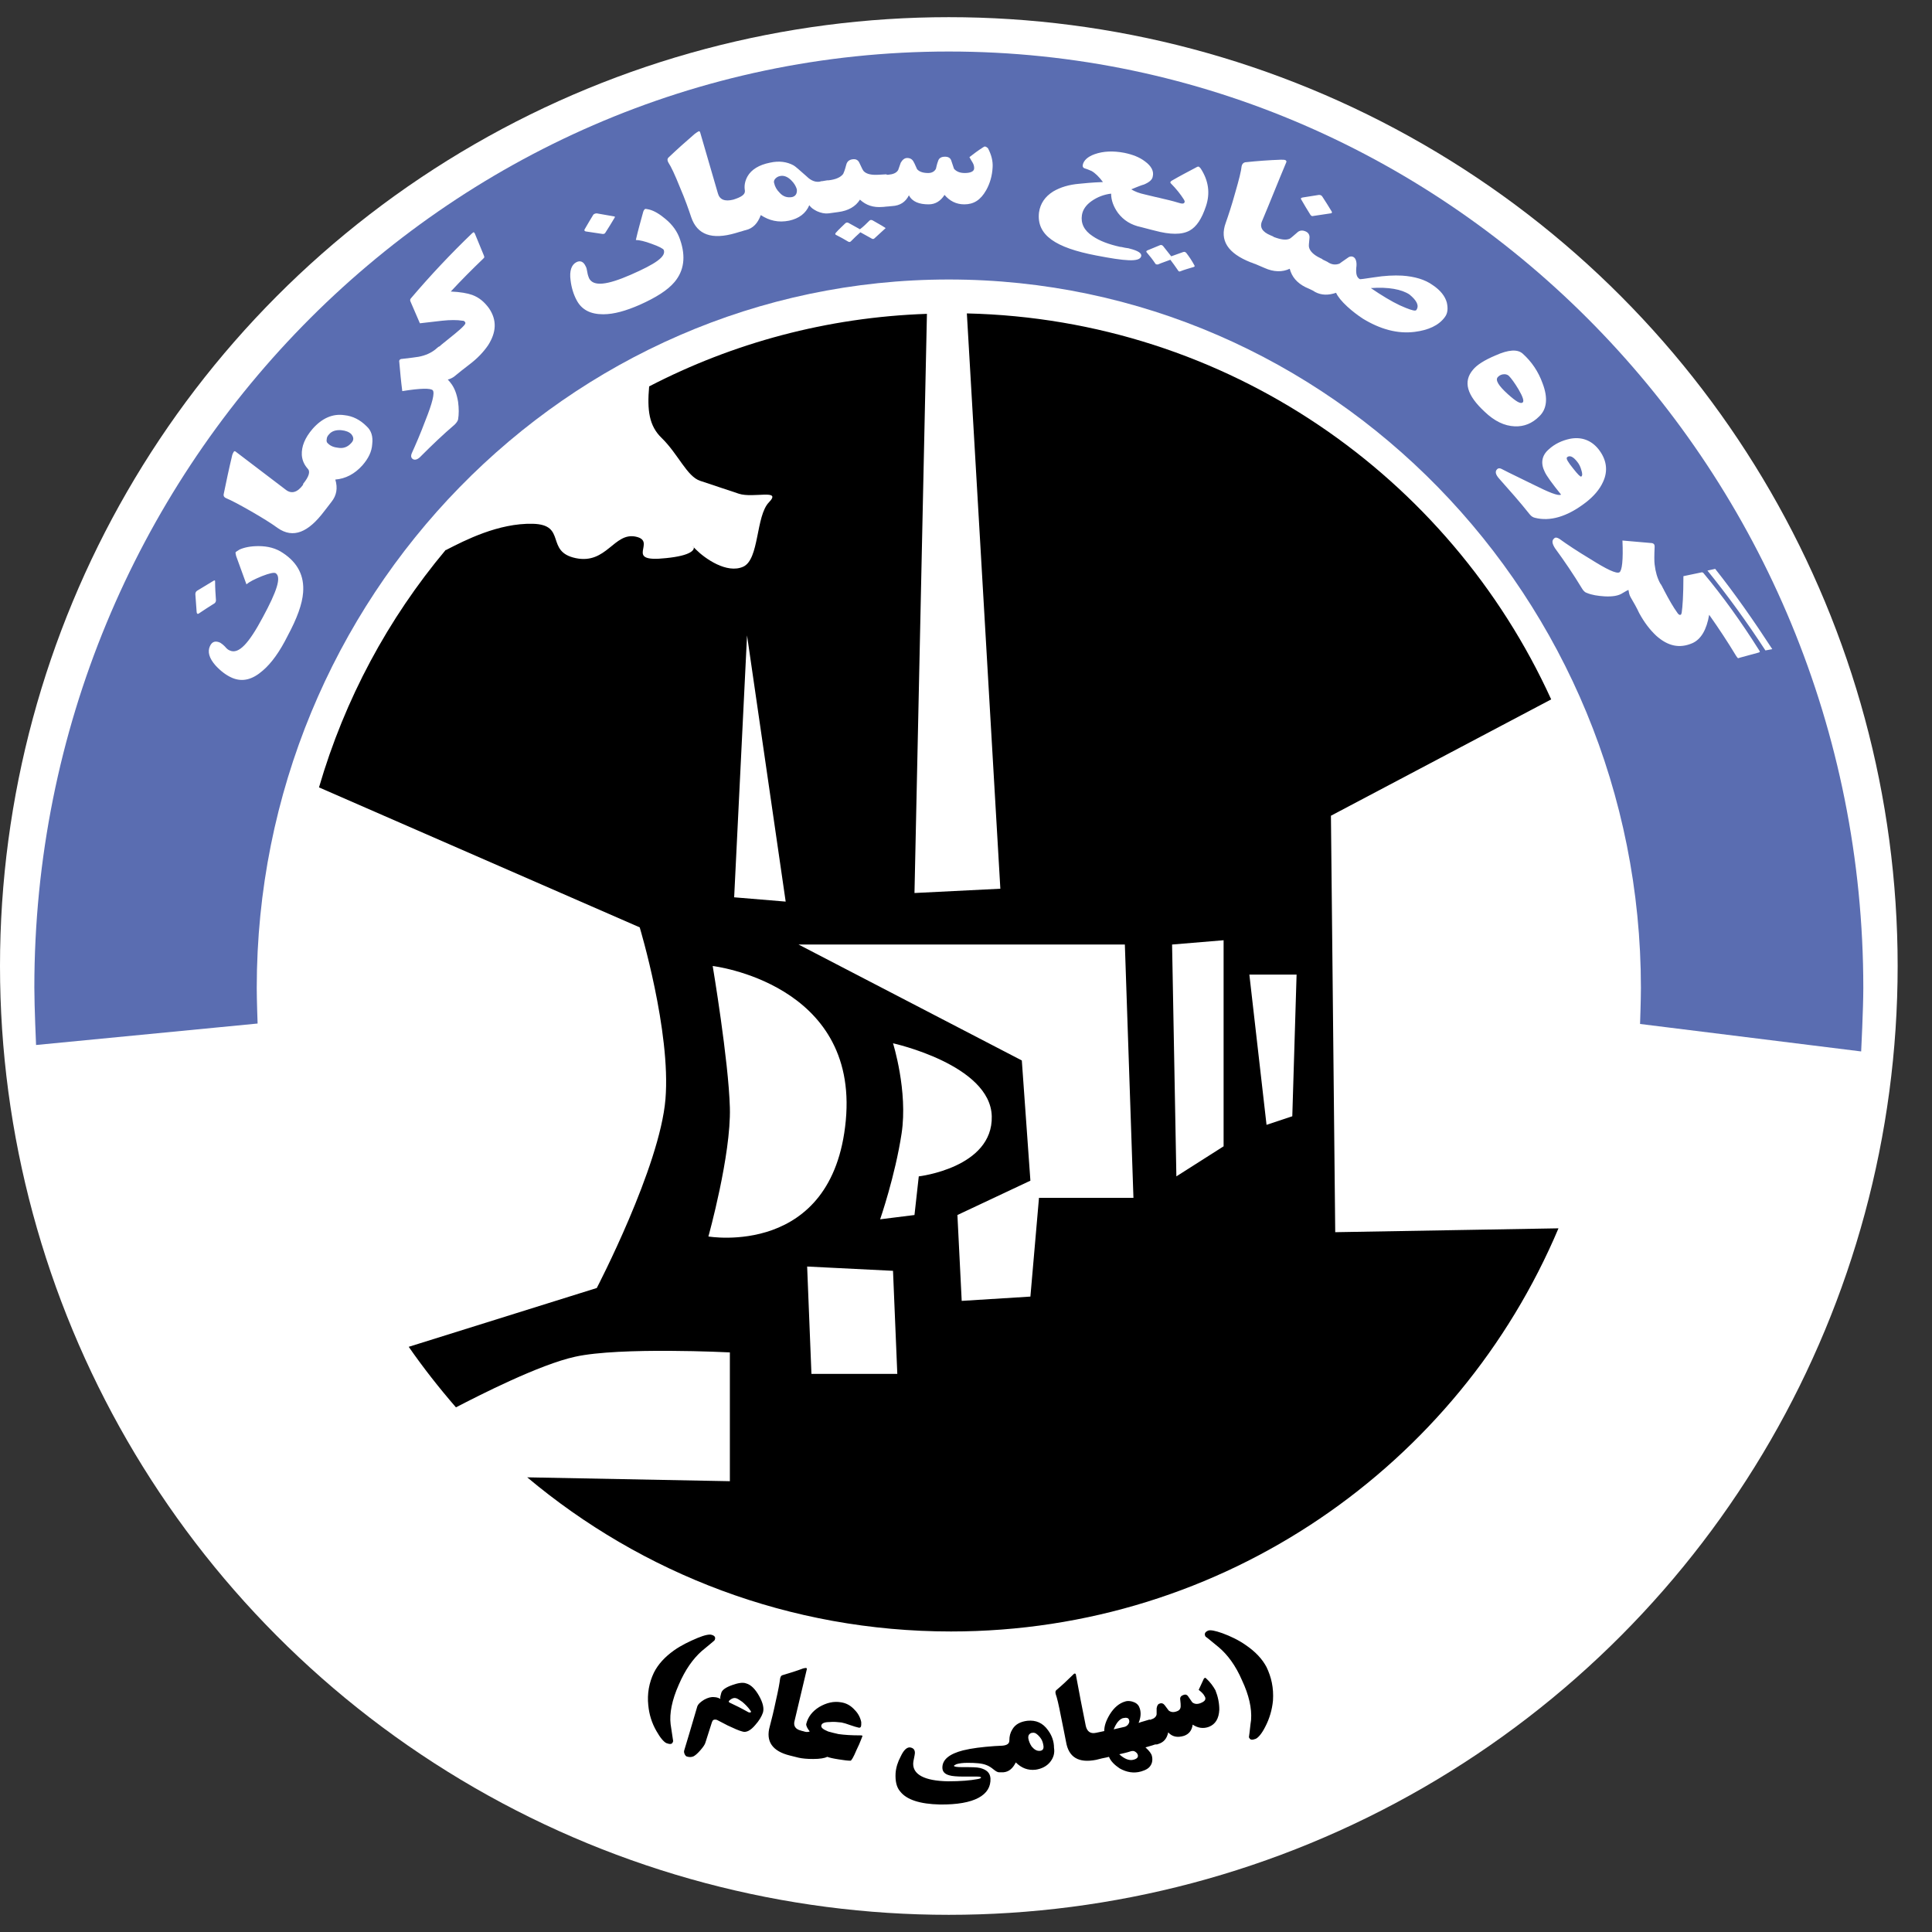<?xml version="1.0" encoding="utf-8"?>
<!-- Generator: Adobe Illustrator 19.0.0, SVG Export Plug-In . SVG Version: 6.00 Build 0)  -->
<svg version="1.1" id="Group_1_1_" xmlns="http://www.w3.org/2000/svg" xmlns:xlink="http://www.w3.org/1999/xlink" x="0px" y="0px"
	 viewBox="0 0 450 450" style="enable-background:new 0 0 450 450;" xml:space="preserve">
<rect x="0" y="0" width="450" height="450" fill="#333333" stroke="none"/>
<style type="text/css">
	.st0{fill-rule:evenodd;clip-rule:evenodd;fill:#FFFFFF;}
	.st1{fill-rule:evenodd;clip-rule:evenodd;}
	.st2{fill-rule:evenodd;clip-rule:evenodd;fill:#5A6DB1;}
	.st3{fill:#FFFFFF;}
</style>
<circle class="st0" cx="221" cy="225" r="221"/>
<g id="_x28_سهامی_عام_x29_">
	<g>
		<path d="M163.4,384.6c1.5-1.2,2.5-2.1,3-2.5c0-0.1,0.1-0.1,0.1-0.2c0.2-0.5,0-0.9-0.7-1.1c-0.5-0.2-1.6,0-3.3,0.7
			c-1.9,0.8-3.8,1.7-5.5,2.9c-2.1,1.5-3.7,3.2-4.7,5.2c-1.1,2.3-1.6,4.9-1.3,7.6c0.2,2.1,0.8,4.1,1.9,6c0.9,1.6,1.7,2.5,2.3,2.8
			c0.8,0.3,1.3,0.3,1.5-0.2c0-0.1,0-0.1,0.1-0.2c-0.2-1.3-0.4-2.7-0.6-4c-0.3-2.5,0.3-5.6,1.9-9.2
			C159.6,388.9,161.4,386.4,163.4,384.6z M173.8,392.1c-0.8-0.3-1.9-0.1-3.3,0.4c-1.4,0.5-2.3,1.1-2.5,1.8c-0.2,0.7-0.3,1.1-0.2,1.4
			c-0.4-0.2-0.9-0.4-1.4-0.4c-0.7-0.1-1.5,0.1-2.4,0.6c-0.8,0.5-1.4,1-1.6,1.6c-1.5,5.1-2.5,8.5-3,10.1c-0.1,0.3-0.1,0.5,0,0.8
			c0.1,0.3,0.3,0.6,0.5,0.7c0.6,0.2,1.1,0.2,1.6,0c0.4-0.2,0.9-0.6,1.6-1.4c0.7-0.8,1.1-1.4,1.2-1.8c0.5-1.6,1-3.1,1.5-4.7
			c0.1-0.3,0.2-0.5,0.4-0.6c0.2-0.1,0.5-0.1,0.8,0c0.8,0.4,1.7,0.9,2.5,1.3c1.5,0.7,2.6,1.2,3.4,1.4c0.9,0.3,1.9-0.2,3-1.5
			c0.9-1,1.5-2,1.8-2.9c0.3-1,0-2.3-0.9-3.9C175.9,393.4,174.9,392.4,173.8,392.1z M174.3,398.8c-1.6-0.9-3-1.6-4.3-2.2
			c-0.4-0.2-0.3-0.4,0.1-0.7c0.5-0.4,1-0.5,1.5-0.3c0.3,0.1,0.7,0.4,1.3,0.8c0.7,0.6,1.3,1.2,1.8,1.9c0.2,0.3,0.3,0.4,0.2,0.5
			C174.7,398.9,174.5,398.9,174.3,398.8z M200.3,404.2c-1.9,0-3.6-0.1-5-0.3c-0.9-0.2-1.7-0.4-2.4-0.6c-1.2-0.5-1.7-0.9-1.6-1.4
			c0.1-0.5,0.7-0.8,1.9-0.8c1-0.1,1.9,0,2.8,0.1c0.5,0.1,1.2,0.3,2,0.6c0.9,0.3,1.5,0.5,2,0.6c0.4,0.1,0.6-0.2,0.6-0.7
			c0-0.2,0-0.4,0-0.6c-0.2-1-0.7-2-1.5-2.8c-0.9-1-1.9-1.6-3.2-1.8c-1.7-0.3-3.4,0.1-5.1,1.1c-1.6,1-2.6,2.3-3,3.9
			c-0.1,0.4,0.2,1,0.8,1.8c-0.3,0.1-0.7,0.2-1.3,0c-0.2-0.1-0.5-0.1-0.7-0.2c-1.3-0.3-1.9-1.1-1.5-2.4c0.9-3.9,1.9-7.9,2.8-11.8
			c0.1-0.2,0-0.3-0.1-0.4c-0.1,0-0.3,0-0.7,0.1c-1.6,0.6-3.2,1.1-4.9,1.6c-0.3,0.1-0.4,0.4-0.5,0.8c-0.1,0.9-0.4,2.6-1,5.2
			c-0.5,2.4-1,4.4-1.4,5.9c-1,3.5,0.6,5.8,4.7,6.8c0.3,0.1,0.5,0.1,0.8,0.2c0,0,0,0,0,0c0.4,0.1,0.8,0.2,1.2,0.3
			c0.9,0.2,2,0.3,3.4,0.3c1.6,0,2.7-0.2,3.3-0.5c0.5,0.2,1.4,0.4,2.7,0.6c1.2,0.2,2.1,0.3,2.7,0.3c0.2,0,0.7-0.8,1.4-2.5
			c0.4-0.8,0.8-1.7,1.1-2.5c0.1-0.3,0.2-0.5,0.2-0.5C201,404.2,200.8,404.2,200.3,404.2z M244.1,403c-1.2-1.7-2.8-2.4-4.8-2.2
			c-1.6,0.2-2.8,0.8-3.5,2c-0.5,0.8-0.7,1.6-0.7,2.6c0,0.7-0.5,1.1-1.6,1.2c-0.6,0-1.3,0.1-1.9,0.1c-2.8,0.2-5.3,0.5-7.3,1
			c-3.1,0.8-4.8,2.1-4.8,4c0,0.9,0.5,1.5,1.6,1.8c0.6,0.2,1.8,0.3,3.4,0.3c1.1,0,2.1,0,3.1,0c0.6,0,0.9,0.1,0.9,0.2
			c0,0.2-0.3,0.3-0.9,0.4c-1.6,0.3-3.8,0.5-6.8,0.5c-5.5-0.1-8.2-1.6-8.1-4.2c0-0.3,0.1-0.7,0.2-1.2c0.1-0.5,0.2-1,0.2-1.2
			c0-0.8-0.4-1.2-1.2-1.3c-0.7,0-1.4,0.6-2.1,2.1c-0.7,1.3-1.1,2.6-1.2,3.9c-0.1,1.8,0.2,3.3,1.1,4.3c1.5,1.9,4.6,2.9,9.2,3
			c8.1,0.1,12-2.2,11.8-6.1c-0.1-1.3-0.9-2-2.4-2.4c-0.8-0.2-2.1-0.2-4.2-0.2c-1.2,0-1.9-0.1-1.9-0.3c0-0.1,0.2-0.2,0.6-0.4
			c0.7-0.2,1.5-0.3,2.6-0.3c1.8,0,3.3,0.1,4.3,0.5c0.6,0.2,1.2,0.6,1.8,1.1c0.5,0.4,0.9,0.6,1.2,0.6c0,0,0,0,0,0v0
			c0.1,0,0.2,0,0.3,0c0.2,0,0.5,0,0.7,0c0,0,0,0,0,0c0,0,0,0,0,0c1.3-0.1,2.2-0.9,2.9-2.3c1.3,1.3,2.8,1.9,4.6,1.7
			c1.4-0.2,2.6-0.8,3.4-1.8c0.8-1,1.1-2.1,0.9-3.3C245.5,405.6,245,404.2,244.1,403z M242.3,407.8c-0.8,0.1-1.4-0.3-2-1
			c-0.4-0.6-0.7-1.3-0.8-2c0-0.3,0-0.5,0.2-0.8c0.2-0.2,0.4-0.4,0.8-0.4c0.6-0.1,1.1,0.3,1.7,1c0.5,0.6,0.7,1.2,0.8,1.8
			C243.2,407.3,242.9,407.7,242.3,407.8z M280.9,390.9c-0.2-0.2-0.3-0.1-0.5,0.1c-0.4,0.9-0.8,1.7-1.2,2.6c0.4,0.3,0.7,0.6,0.8,0.7
			c0.3,0.3,0.5,0.6,0.7,1c0.2,0.6-0.1,1-1.1,1.4c-0.8,0.3-1.4,0.2-1.9-0.2c-0.3-0.4-0.6-0.9-0.9-1.3c-0.3-0.5-0.7-0.6-1.2-0.4
			c-0.5,0.2-0.8,0.5-0.7,1.1c0.1,0.7,0.1,1.2,0.1,1.5c0,0.6-0.3,1-0.9,1.2c-0.8,0.3-1.4,0.2-1.9-0.2c-0.3-0.4-0.6-0.8-0.9-1.2
			c-0.3-0.4-0.7-0.6-1.2-0.4c-0.4,0.1-0.6,0.5-0.7,1.1c0,0.5,0,1,0,1.4c-0.1,0.6-0.6,1-1.3,1.2c-0.1,0-0.2,0.1-0.3,0.1
			c0,0,0-0.1,0-0.1c-0.9,0.3-1.8,0.5-2.6,0.8c0.5-1.2,0.6-2.3,0.3-3.3c-0.2-0.7-0.6-1.2-1.3-1.5c-0.7-0.3-1.4-0.4-2.1-0.2
			c-1.4,0.4-2.6,1.4-3.6,3c-0.9,1.5-1.3,2.7-1.3,3.9c-0.6,0.1-1.3,0.3-1.9,0.4c-1.3,0.3-2.1-0.3-2.4-1.6c-0.8-4-1.6-8-2.3-11.9
			c0-0.2-0.1-0.3-0.3-0.3c-0.1,0-0.3,0.2-0.5,0.4c-1.2,1.2-2.5,2.4-3.8,3.5c-0.2,0.2-0.2,0.5-0.1,0.9c0.3,0.8,0.7,2.5,1.2,5.1
			c0.5,2.5,0.9,4.4,1.2,6c0.6,3.6,2.9,5,7,4.2c0.3-0.1,0.5-0.1,0.8-0.2c0,0,0,0,0,0c0.7-0.2,1.5-0.3,2.2-0.5c0.4,1,1.3,1.9,2.5,2.7
			c1.6,0.9,3.3,1.2,5,0.7c1-0.3,1.8-0.7,2.2-1.4c0.4-0.6,0.5-1.4,0.3-2.2c-0.1-0.5-0.6-1.2-1.5-2c0.6-0.2,1.1-0.3,1.7-0.5
			c0,0,0,0,0,0c0.3-0.1,0.5-0.2,0.8-0.2c0.1,0,0.1,0,0.2,0c0,0,0,0,0,0c0.1,0,0.2-0.1,0.3-0.1c1.3-0.4,2-1.3,2.3-2.7
			c0.9,1,2.1,1.3,3.7,0.8c1.1-0.4,1.8-1.2,2-2.6c1.2,0.8,2.5,1,3.8,0.5c1.5-0.6,2.3-1.9,2.4-4c0-1.5-0.3-3-0.9-4.5
			C282.6,392.8,281.9,391.8,280.9,390.9z M261.5,400.2c0.9-0.2,1.4-0.1,1.5,0.5c0.1,0.3,0,0.6-0.2,0.9c-0.2,0.3-0.5,0.5-0.8,0.6
			c-0.9,0.2-1.7,0.4-2.6,0.6C260,401.3,260.7,400.5,261.5,400.2z M263.9,409.9c-0.9,0.2-2-0.2-3.2-1.3c0.9-0.2,1.8-0.4,2.7-0.7
			c0.4-0.1,0.7-0.1,1,0.1s0.5,0.4,0.6,0.7C265.2,409.3,264.8,409.7,263.9,409.9z M295,388.3c-1-1.9-2.6-3.6-4.8-5.1
			c-1.7-1.2-3.6-2.1-5.5-2.8c-1.7-0.6-2.8-0.8-3.3-0.6c-0.7,0.3-0.9,0.7-0.7,1.2c0,0.1,0.1,0.1,0.1,0.2c0.6,0.4,1.6,1.3,3.1,2.5
			c2,1.7,3.9,4.2,5.4,7.7c1.6,3.4,2.3,6.5,2.1,9.2c-0.2,1.3-0.3,2.7-0.5,4c0,0.1,0,0.1,0.1,0.2c0.2,0.5,0.7,0.5,1.5,0.2
			c0.6-0.3,1.4-1.2,2.2-2.8c1-1.9,1.6-4,1.8-6.1C296.7,393.1,296.1,390.6,295,388.3z"/>
	</g>
</g>
<g id="Ellipse_1">
	<g>
		<path class="st1" d="M311,287l-1-97l51.3-27.1c-23.7-52-75.5-88.5-136.1-89.9l7.8,134l-20,1l2.9-134.9
			c-23.3,0.8-45.2,6.8-64.7,16.9c-0.5,5.6,0,9.2,2.9,12c3.9,3.8,5.9,9,9,10s5.6,1.9,9,3c3.4,1.1,10.1-1.2,7,2
			c-3.1,3.2-2.2,13.3-6,15s-8.9-1.9-11-4c-0.2-0.2-0.4-0.4-0.5-0.5c0.1,0.5-0.4,1.9-6.5,2.5c-10.1,1.1-1.9-3.9-7-5
			c-5.1-1.1-6.8,6.5-14,5c-7.2-1.5-2-7.8-10-8s-15.9,3.9-20,6c-0.1,0.1-0.2,0.1-0.3,0.1c-13.4,16-23.5,34.7-29.5,55.3L149,216
			c0,0,7.3,24.2,6,40s-16,44-16,44l-43.8,13.7c3.4,4.9,7.1,9.6,11,14.1c5.4-2.8,19.5-10,27.8-11.8c10.4-2.3,36-1,36-1v30l-47.2-0.9
			c26.7,22.4,61.1,35.9,98.7,35.9c63.6,0,118.2-38.7,141.5-93.9L311,287z M174,148l9,62l-12-1L174,148z M165,288c0,0,5.3-19,5-30
			c-0.3-11-4-33-4-33s34,4,31,36C194,293,165,288,165,288z M189,320l-1-25l20,1l1,24H189z M214,274l-1,9l-8,1c0,0,3.5-10.1,5-20
			c1.5-9.9-2-21-2-21s22.7,5,23,17C231.3,272,214,274,214,274z M242,279l-2,23l-16,1l-1-20l17-8l-2-28l-52-27h76l2,59H242z M285,267
			l-11,7l-1-54l12-1V267z M301,260l-6,2l-4-35h11L301,260z M161.5,127.5C161.5,127.2,161.3,127.2,161.5,127.5L161.5,127.5z"/>
	</g>
</g>
<g id="Shape_1">
	<g>
		<path class="st2" d="M221,12C103.6,12,8,109.8,8,230c0,4.5,0.4,13.4,0.4,13.4l51.6-5c0,0-0.2-5.5-0.2-8.3c0-91,72.3-165,161.2-165
			s161.2,74,161.2,165c0,2.8-0.2,8.4-0.2,8.4l51.5,6.4c0,0,0.5-9.9,0.5-14.8C434,109.8,338.4,12,221,12z"/>
	</g>
</g>
<g id="گروه_صنایع_سیمان_کرمان">
	<g>
		<path class="st3" d="M50.3,139.8c-0.1-1.4-0.2-2.9-0.2-4.3c0-0.2,0-0.3-0.1-0.3c-0.1,0-0.2,0-0.3,0.1c-1.3,0.8-2.5,1.5-3.8,2.3
			c-0.3,0.2-0.4,0.5-0.4,0.8c0.1,1.4,0.2,2.8,0.3,4.1c0,0.4,0.2,0.6,0.5,0.4c1.2-0.8,2.4-1.6,3.7-2.4
			C50.2,140.3,50.3,140.1,50.3,139.8z M65.9,128.8c-1.6-1.1-3.5-1.6-5.7-1.6c-1.8,0-3.3,0.3-4.4,0.8c-0.5,0.3-0.8,0.5-0.9,0.6
			c-0.1,0.1,0,0.4,0.1,0.9c0.8,2.2,1.6,4.4,2.4,6.6c0.7-0.6,1.9-1.2,3.6-1.9c1.8-0.7,2.8-0.9,3.2-0.7c1.4,0.9,0.3,4.2-3,10.3
			c-3.2,6-5.6,8.7-7.7,7.7c-0.3-0.1-0.7-0.4-1.1-0.9c-0.5-0.5-0.8-0.7-1.1-0.9c-1.1-0.5-1.9-0.3-2.4,0.8c-0.6,1.3-0.2,2.8,1.3,4.5
			c1.2,1.3,2.5,2.3,3.9,2.9c2.4,1,4.7,0.4,7.1-1.7c2.1-1.8,4-4.5,5.8-8.1c2.2-4.1,3.4-7.4,3.6-10.1
			C70.9,134.2,69.4,131.1,65.9,128.8z M80.2,96.7c-2.7-0.4-5.2,0.7-7.4,3.2c-1.8,2.1-2.6,4.1-2.5,6.1c0.1,1.3,0.6,2.3,1.4,3.2
			c0.6,0.6,0.3,1.8-1.1,3.5c0,0,0,0,0,0.1c0,0,0,0,0,0.1c-1.3,1.8-2.7,2.2-4,1.2c-3.9-3-7.8-5.9-11.7-8.9c-0.2-0.2-0.4-0.1-0.5,0.1
			c-0.1,0.2-0.3,0.5-0.4,1.1c-0.7,2.9-1.3,5.8-1.9,8.7c-0.1,0.5,0.2,0.8,0.7,1c1,0.4,2.9,1.4,5.7,3c2.6,1.5,4.7,2.8,6.2,3.9
			c3.6,2.5,7.1,1,10.8-3.9c0.2-0.3,0.5-0.6,0.7-0.9c0,0,0,0,0,0c0.3-0.4,0.6-0.8,1-1.3c1.2-1.5,1.5-3.2,0.9-5.2
			c2.4-0.2,4.5-1.3,6.3-3.3c1.4-1.6,2.2-3.2,2.3-5c0.2-1.7-0.2-3.1-1.3-4.1C83.9,97.8,82.2,96.9,80.2,96.7z M81.8,103.2
			c-0.8,0.9-1.8,1.3-3,1.1c-1-0.1-1.8-0.4-2.4-1c-0.3-0.2-0.4-0.6-0.3-1c0-0.4,0.2-0.8,0.6-1.2c0.6-0.7,1.6-1,2.8-0.9
			c1,0.1,1.8,0.4,2.3,0.9C82.4,101.8,82.5,102.5,81.8,103.2z M110,68.7c-1.1-0.4-2.8-0.7-5-0.8c2.4-2.6,5-5.2,7.5-7.6
			c0.2-0.2,0.3-0.3,0.3-0.4c0,0,0-0.2-0.1-0.4c-0.7-1.7-1.4-3.4-2.1-5.1c-0.1-0.2-0.2-0.3-0.3-0.3c-0.1,0-0.1,0.1-0.3,0.2
			c-5,4.8-9.8,9.9-14.3,15.2c-0.2,0.2-0.2,0.5-0.1,0.7c0.7,1.7,1.5,3.4,2.2,5.1c2.5-0.3,4.2-0.5,5.2-0.6c1.9-0.2,3.5-0.2,4.7,0
			c0.3,0,0.5,0.1,0.6,0.3c0.2,0.2,0.1,0.5-0.3,0.9c-0.8,0.9-2.6,2.3-5.2,4.4c-0.2,0.2-0.4,0.4-0.7,0.5c0,0,0,0,0,0
			c-0.2,0.2-0.5,0.4-0.7,0.6c-1,0.8-2.3,1.4-3.9,1.7c-0.7,0.1-2,0.3-3.9,0.5c-0.4,0-0.7,0.3-0.6,0.7c0.2,2.3,0.4,4.5,0.7,6.8
			c4.3-0.7,6.6-0.7,7.1-0.2c0.5,0.6-0.1,3-1.7,7c-1.2,3.2-2.3,5.7-3.2,7.7c-0.2,0.5-0.2,0.9,0.1,1.2c0.5,0.5,1.3,0.3,2.1-0.6
			c2.5-2.5,5.1-5,7.8-7.3c0.4-0.4,0.7-0.8,0.8-1.2c0.2-1.2,0.2-2.6,0-4.1c-0.3-1.8-0.8-3.1-1.5-4.1c-0.3-0.4-0.6-0.8-0.9-1.1
			c0.5-0.1,1.1-0.4,1.5-0.7c0,0,0,0,0,0c1.1-0.9,2.2-1.8,3.4-2.7c2-1.5,3.4-3,4.5-4.6c1.9-3,2.1-5.8,0.2-8.6
			C112.8,70.3,111.6,69.3,110,68.7z M155,51c-1.3-1.1-2.6-1.9-3.8-2.2c-0.5-0.1-0.9-0.2-1-0.1c-0.1,0.1-0.3,0.3-0.4,0.7
			c-0.6,2.2-1.2,4.3-1.7,6.5c0.8,0,2.1,0.3,3.7,0.9c1.7,0.6,2.6,1.1,2.8,1.4c0.6,1.6-2,3.3-7.7,5.8c-5.5,2.4-8.7,2.8-9.7,0.8
			c-0.1-0.3-0.3-0.7-0.4-1.4c-0.1-0.6-0.2-1.1-0.4-1.4c-0.5-1.1-1.3-1.4-2.2-0.9c-1.1,0.6-1.6,2-1.3,4.2c0.2,1.7,0.7,3.3,1.4,4.6
			c1.2,2.3,3.3,3.3,6.2,3.3c2.5,0,5.3-0.8,8.5-2.2c3.8-1.7,6.5-3.4,8.1-5.3c2.2-2.6,2.7-5.9,1.3-9.9C157.8,54,156.7,52.4,155,51z
			 M136.4,53.9c1.3,0.2,2.6,0.4,4,0.6c0.3,0,0.5-0.1,0.6-0.3c0.7-1.1,1.4-2.2,2.1-3.4c0.1-0.1,0.1-0.2,0.1-0.3
			c0-0.1-0.1-0.1-0.2-0.1c-1.3-0.2-2.7-0.5-4-0.7c-0.3,0-0.6,0.1-0.8,0.3c-0.7,1.1-1.3,2.2-1.9,3.2C136,53.6,136.1,53.8,136.4,53.9z
			 M206.1,53c-0.9-0.6-1.9-1.1-2.9-1.7c-0.3-0.1-0.5-0.1-0.7,0.1c-0.7,0.7-1.4,1.4-2.2,2c-0.9-0.5-1.8-1-2.7-1.5
			c-0.2-0.1-0.5-0.1-0.7,0.1c-0.7,0.7-1.5,1.4-2.2,2.2c-0.2,0.2-0.2,0.4,0,0.5c1,0.5,1.9,1,2.9,1.6c0.2,0.1,0.4,0.1,0.6-0.1
			c0.7-0.7,1.4-1.4,2.2-2.1c0.9,0.5,1.8,1,2.7,1.5c0.2,0.1,0.4,0.1,0.6-0.1c0.8-0.7,1.6-1.5,2.4-2.2C206.3,53.2,206.3,53.1,206.1,53
			z M229,34.3c-1.1,0.7-2.2,1.5-3.2,2.3c0.3,0.6,0.6,1,0.7,1.2c0.3,0.5,0.4,0.9,0.4,1.4c0,0.7-0.8,1.1-2.2,1.1c-1.2,0-2-0.4-2.5-1
			c-0.2-0.6-0.4-1.2-0.6-1.8c-0.2-0.7-0.7-1-1.5-1c-0.8,0-1.4,0.3-1.6,1c-0.3,0.8-0.4,1.4-0.5,1.8c-0.3,0.6-0.9,1-1.8,1
			c-1.2,0-2.1-0.3-2.6-0.9c-0.3-0.6-0.5-1.2-0.8-1.7c-0.3-0.6-0.8-0.9-1.5-0.9c-0.6,0-1.1,0.4-1.5,1.1c-0.2,0.6-0.4,1.1-0.6,1.7
			c-0.4,0.7-1.2,1-2.3,1.1c-0.1,0-0.3,0-0.4,0c0,0,0-0.1,0-0.1c-0.6,0-1.2,0.1-1.8,0.1c-1.6,0.1-2.8-0.1-3.5-0.8
			c-0.2-0.2-0.5-0.8-1-1.9c-0.3-0.7-0.8-1-1.6-0.9c-0.8,0.1-1.3,0.5-1.5,1.3c-0.3,1.2-0.6,1.9-0.7,2.1c-0.6,0.8-1.7,1.3-3.4,1.5
			c0,0-0.1,0-0.1,0c0,0,0,0,0,0c-0.1,0-0.2,0-0.2,0c-0.4,0.1-0.8,0.1-1.2,0.2c0,0,0,0,0,0c-0.2,0-0.3,0-0.5,0.1
			c-1,0.2-2.1-0.2-3.1-1.2c-1.7-1.5-2.7-2.4-3.1-2.6c-1.5-0.8-3.3-1.1-5.5-0.6c-2.5,0.5-4.3,1.6-5.2,3.2c-0.6,1.1-0.8,2.2-0.6,3.3
			c0.1,0.9-0.8,1.5-2.7,2.1c0,0,0,0,0,0c0,0,0,0,0,0c-2,0.5-3.2,0-3.6-1.5c-1.4-4.7-2.7-9.4-4.1-14.1c-0.1-0.3-0.2-0.4-0.4-0.3
			c-0.2,0.1-0.5,0.3-0.9,0.6c-2.1,1.8-4.1,3.6-6.1,5.5c-0.3,0.3-0.3,0.7,0,1.2c0.6,0.9,1.5,2.8,2.7,5.8c1.2,2.8,2,5.1,2.6,6.9
			c1.4,4.1,4.8,5.3,10.3,3.7c0.3-0.1,0.7-0.2,1-0.3c0,0,0,0,0,0c0.5-0.1,0.9-0.3,1.4-0.4c1.7-0.4,2.8-1.6,3.5-3.5
			c2,1.3,4.1,1.8,6.6,1.3c2.3-0.5,3.9-1.7,4.7-3.6c0.4,0.6,1,1,1.8,1.4c0.9,0.4,1.8,0.6,2.6,0.5c0,0,0,0,0.1,0
			c0.7-0.1,1.5-0.2,2.2-0.3c2.4-0.3,4.1-1.3,5.1-2.9c1.4,1.3,3.1,1.9,5.3,1.7c0.4,0,0.7-0.1,1.1-0.1c0.4,0,0.7-0.1,1.1-0.1
			c1.8-0.1,3.1-0.9,3.9-2.5c0.8,1.5,2.4,2.1,4.6,2.1c1.6,0,2.8-0.8,3.7-2.2c1.2,1.4,2.7,2.2,4.6,2.2c2.2,0,3.8-1,5.1-3.3
			c0.9-1.6,1.4-3.4,1.5-5.3c0.1-1.5-0.3-3-1.1-4.5C229.6,34.1,229.4,34,229,34.3z M184.5,45.9c-1.1,0.2-2.1-0.1-2.9-1
			c-0.7-0.7-1.1-1.4-1.3-2.3c-0.1-0.3,0-0.7,0.3-1c0.3-0.3,0.6-0.5,1.1-0.6c0.9-0.2,1.8,0.2,2.6,1c0.7,0.7,1.1,1.4,1.3,2.1
			C185.7,45.1,185.3,45.7,184.5,45.9z M276.3,58.9c-0.2-0.2-0.4-0.3-0.7-0.2c-0.9,0.3-1.9,0.7-2.8,1c-0.6-0.8-1.3-1.6-1.9-2.4
			c-0.2-0.2-0.4-0.3-0.7-0.2c-1,0.4-1.9,0.8-2.9,1.2c-0.3,0.1-0.4,0.3-0.2,0.5c0.7,0.8,1.4,1.7,2,2.6c0.1,0.2,0.3,0.2,0.6,0.2
			c0.9-0.4,1.9-0.7,2.9-1.1c0.6,0.8,1.2,1.6,1.8,2.5c0.1,0.2,0.3,0.3,0.5,0.2c1-0.4,2.1-0.7,3.1-1c0.3-0.1,0.3-0.2,0.2-0.4
			C277.6,60.7,277,59.8,276.3,58.9z M279.2,38.8c-0.1,0-0.3,0-0.6,0.2c-1.9,1-3.8,2-5.7,3.1c-0.3,0.2-0.4,0.4-0.2,0.6
			c1.3,1.3,2.3,2.6,3,3.7c0.2,0.3,0.3,0.6,0.2,0.7c-0.1,0.4-0.6,0.4-1.5,0.1c-1.3-0.4-2.6-0.7-3.9-1c0,0,0,0,0,0
			c-0.3-0.1-0.5-0.1-0.8-0.2c-0.2,0-0.3-0.1-0.5-0.1c0,0,0,0,0,0c-0.8-0.2-1.7-0.4-2.5-0.6c-1.4-0.3-2.4-0.7-3.2-1.2
			c1.9-0.8,2.8-1.1,2.9-1.1c1.2-0.5,2-1.1,2.1-1.9c0.3-1.2-0.3-2.4-1.8-3.5c-1.3-1-2.9-1.6-4.8-2c-2.6-0.5-4.9-0.4-6.9,0.3
			c-1.7,0.6-2.6,1.5-2.8,2.5c-0.1,0.4,0.1,0.7,0.4,0.8c1,0.3,1.5,0.6,1.6,0.6c0.9,0.5,1.8,1.4,2.7,2.6c-2.7,0.1-4.5,0.3-5.5,0.4
			c-2.4,0.2-4.4,0.8-6.1,1.8c-1.9,1.2-3,2.8-3.3,4.9c-0.6,5.3,3.9,8.2,13.3,10c6.7,1.3,10.1,1.6,10.5,0.2c0.2-0.7-0.7-1.3-2.7-1.8
			c-0.2-0.1-0.6-0.1-1.1-0.2c-0.5-0.1-0.8-0.2-1.1-0.2c-2.7-0.6-4.8-1.4-6.4-2.5c-2-1.3-2.8-3-2.5-4.9c0.2-1.3,1-2.4,2.3-3.3
			c1.3-0.9,2.8-1.5,4.5-1.7c0,1.6,0.6,3.1,1.6,4.5c1.3,1.7,3,2.8,5.4,3.3c0.8,0.2,1.5,0.4,2.3,0.6c0.3,0.1,0.5,0.1,0.8,0.2
			c3.7,1,6.4,1,8.2,0c1.6-0.9,2.8-2.7,3.8-5.7c1-3,0.6-5.9-1.2-8.7C279.5,39,279.3,38.9,279.2,38.8z M305.2,50
			c0.2,0.3,0.4,0.4,0.7,0.3c1.3-0.2,2.7-0.4,4-0.6c0.3,0,0.4-0.2,0.3-0.4c-0.7-1.2-1.5-2.4-2.2-3.5c-0.2-0.3-0.4-0.4-0.8-0.4
			c-1.3,0.2-2.5,0.4-3.8,0.6c-0.4,0.1-0.5,0.2-0.3,0.5C303.8,47.7,304.5,48.9,305.2,50z M333.7,66.4c-1.8-1.3-4.2-2-7.1-2.2
			c-1.9-0.1-4.1,0-6.6,0.4c-2.1,0.3-3.2,0.5-3.3,0.4c-0.7-0.4-0.9-1.2-0.8-2.6c0.2-1.3-0.1-2.2-0.6-2.5c-0.5-0.3-1-0.2-1.6,0.3
			c-1,0.7-1.6,1.1-1.7,1.2c-0.8,0.3-1.6,0.3-2.5-0.2c-0.1-0.1-0.2-0.1-0.3-0.2c0,0,0,0,0,0c-0.2-0.1-0.4-0.2-0.6-0.3
			c-0.2-0.1-0.5-0.2-0.7-0.4c0,0,0,0,0,0c-0.1-0.1-0.3-0.1-0.4-0.2c-1.5-0.7-2.4-1.6-2.6-2.5c-0.1-0.3,0-1,0.1-2.1
			c0.1-0.7-0.2-1.3-0.9-1.6c-0.7-0.3-1.4-0.3-2,0.3c-0.9,0.8-1.5,1.3-1.7,1.4c-0.9,0.4-2.1,0.2-3.7-0.4c0,0-0.1,0-0.1-0.1
			c0,0,0,0,0,0c-0.2-0.1-0.5-0.2-0.7-0.3c-1.9-0.8-2.6-1.9-1.9-3.4c1.9-4.5,3.7-9.1,5.6-13.6c0.1-0.2,0-0.4-0.2-0.5
			c-0.2-0.1-0.6-0.1-1.1-0.1c-2.8,0.1-5.5,0.3-8.3,0.6c-0.4,0.1-0.7,0.4-0.8,0.9c-0.1,1.1-0.6,3.1-1.5,6.2c-0.8,2.9-1.6,5.3-2.2,7
			c-1.5,4.1,0.5,7.1,5.8,9.2c0.4,0.1,0.7,0.3,1.1,0.4c0,0,0,0,0,0c0.7,0.3,1.4,0.6,2.1,0.9c2.2,1,4.2,1,5.9,0.2
			c0.5,1.9,1.7,3.3,3.7,4.3c0.3,0.1,0.6,0.3,0.9,0.4c0.4,0.2,0.9,0.4,1.3,0.7c1.5,0.8,3.1,0.8,4.9,0.2c0.4,0.9,1.3,2,2.6,3.2
			c1.2,1.1,2.4,2,3.6,2.8c4.1,2.5,8.1,3.6,12.1,3.1c3.2-0.4,5.6-1.5,7-3.4c0.7-0.9,0.8-2,0.5-3.4C336.6,69,335.5,67.6,333.7,66.4z
			 M329.9,72.2c-0.2,0.3-1,0.1-2.5-0.5c-1.8-0.7-3.8-1.8-6.3-3.4c-0.6-0.4-1.2-0.8-1.8-1.2c4.1-0.3,7.2,0.3,9,1.5
			C330,70,330.6,71.2,329.9,72.2z M358.5,97c1.8-1.7,2.1-4.3,0.8-7.7c-1-2.8-2.6-5.1-4.6-6.9c-1.2-1.1-3.3-1-6.4,0.4
			c-2.6,1.1-4.3,2.2-5.2,3.3c-2.4,2.8-1.4,6,2.7,9.8c2.3,2.2,4.6,3.3,7,3.4C355,99.4,356.9,98.6,358.5,97z M348.9,87.8
			c0.3-0.3,0.6-0.5,1.1-0.6c0.6-0.1,1,0,1.4,0.3c0.6,0.6,1.4,1.7,2.3,3.2c1,1.7,1.3,2.7,1,3c-0.5,0.5-1.6-0.2-3.5-1.9
			C349,89.8,348.2,88.5,348.9,87.8z M373.4,112.2c1.2-2.6,0.8-5.2-1.1-7.6c-1.7-2.1-4-2.9-6.6-2.4c-1.9,0.4-3.6,1.2-5,2.5
			c-1.6,1.4-1.9,3.2-0.9,5.2c0.4,0.9,1.7,2.7,3.8,5.3c-0.6,0.4-2.8-0.5-6.6-2.4c-2.8-1.4-5.2-2.5-7.1-3.5c-0.5-0.3-0.9-0.3-1.2,0
			c-0.5,0.5-0.4,1.2,0.5,2.2c2.4,2.7,4.8,5.4,7.1,8.3c0.4,0.5,0.8,0.7,1.2,0.8c3.5,0.9,7.5-0.2,11.9-3.6
			C371.2,115.6,372.6,114,373.4,112.2z M368.3,111c-0.2,0.1-0.8-0.5-1.9-1.9c-1.2-1.5-1.7-2.3-1.4-2.6c0.6-0.5,1.4-0.2,2.4,1.1
			c0.4,0.5,0.7,1.1,0.9,1.8C368.6,110.3,368.6,110.8,368.3,111z M396.7,133.4c-0.2-0.1-0.3-0.1-0.3-0.1c-1.4,0.3-2.9,0.6-4.3,0.9
			c0,4.4-0.2,7.2-0.4,8.5c-0.1,0.3-0.1,0.5-0.3,0.5c-0.2,0.1-0.5-0.1-0.8-0.6c-0.8-1.1-1.8-2.8-3-5.1c-0.1-0.3-0.3-0.5-0.4-0.8
			c0,0,0,0,0,0c-0.2-0.3-0.3-0.6-0.5-0.8c-0.7-1.3-1.1-2.7-1.3-4.4c-0.1-0.7-0.1-2.1,0-4.2c0-0.5-0.2-0.7-0.6-0.8
			c-2.3-0.2-4.6-0.4-6.9-0.6c0.2,4.6-0.1,7-0.7,7.4c-0.7,0.4-3-0.7-6.8-3.1c-3-1.8-5.4-3.4-7.2-4.7c-0.5-0.3-0.9-0.4-1.2-0.1
			c-0.6,0.5-0.5,1.2,0.2,2.3c2.2,3,4.3,6.1,6.3,9.4c0.3,0.5,0.7,0.9,1.1,1c1.2,0.5,2.6,0.7,4.1,0.8c1.8,0.1,3.3-0.1,4.3-0.8
			c0.4-0.2,0.8-0.5,1.3-0.7c0.1,0.6,0.2,1.2,0.5,1.7c0,0,0,0,0,0c0.7,1.2,1.4,2.4,2,3.7c1.2,2.2,2.5,3.9,4,5.3
			c2.7,2.4,5.4,3,8.4,1.7c2-0.9,3.3-3.1,3.9-6.6c2.2,3.1,4.3,6.3,6.3,9.6c0.2,0.3,0.3,0.4,0.4,0.5c0.1,0,0.2,0,0.4-0.1
			c1.5-0.4,3-0.8,4.4-1.2c0.2-0.1,0.3-0.1,0.3-0.2c0-0.1-0.1-0.2-0.2-0.4C405.6,144.9,401.3,138.9,396.7,133.4z M399.5,132.5
			c-0.6,0.1-1.2,0.3-1.8,0.4c4.7,5.8,9.2,12,13.5,18.6c0.5-0.1,1-0.2,1.6-0.3C408.5,144.6,404.1,138.3,399.5,132.5z"/>
	</g>
</g>
</svg>
